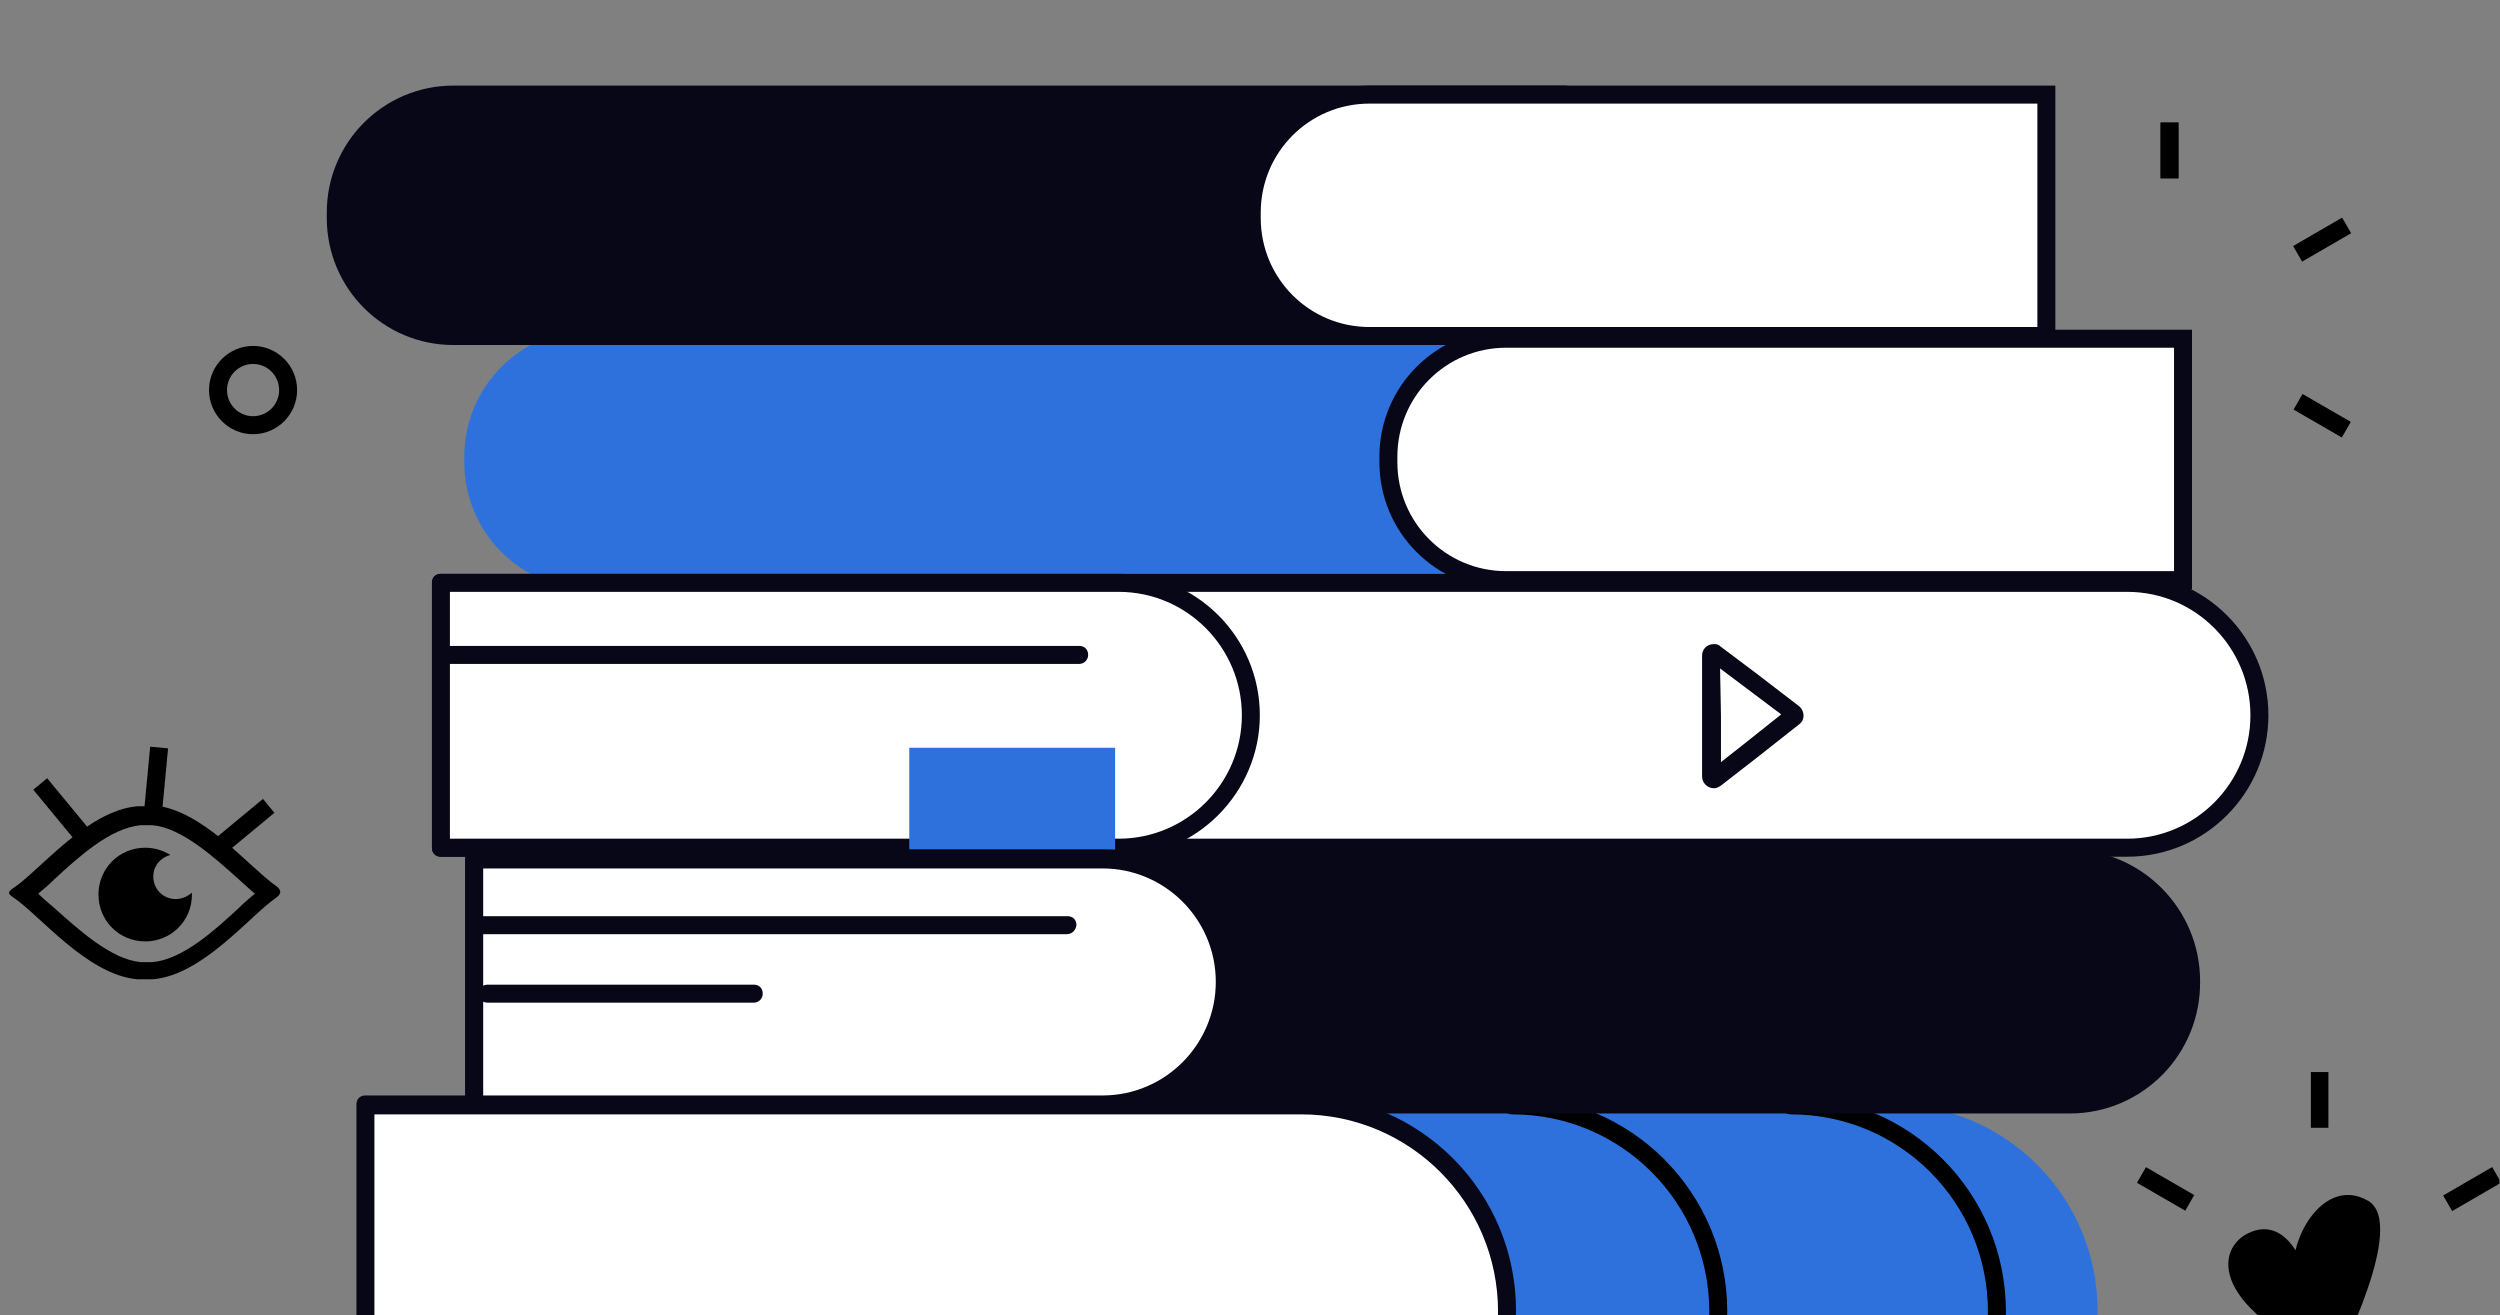 <svg width="249" height="131" viewBox="0 0 249 131" fill="none" xmlns="http://www.w3.org/2000/svg">
<rect x="0" y="0" width="249" height="131" fill="#808080" stroke="none"/>
<g clip-path="url(#clip0_194_492)">
<path d="M232.738 135.576C232.738 135.576 239.811 121.938 235.872 119.605C230.947 116.734 226.918 125.168 228.978 128.488C231.037 131.808 229.604 121.13 224.591 122.566C220.651 123.732 219.487 130.013 232.738 135.576Z" fill="black"/>
<path d="M216.98 12.202H215.189V17.765H216.98V12.202Z" fill="#282D33"/>
<path d="M216.98 12.202H215.189V17.765H216.98V12.202Z" fill="black"/>
<path d="M198.8 21.673L197.905 23.227L202.713 26.008L203.608 24.454L198.8 21.673Z" fill="#282D33"/>
<path d="M216.98 47.466H215.189V53.029H216.98V47.466Z" fill="#282D33"/>
<path d="M229.332 39.241L228.438 40.796L233.246 43.575L234.141 42.02L229.332 39.241Z" fill="black"/>
<path d="M233.276 21.676L228.393 24.505L229.289 26.058L234.172 23.229L233.276 21.676Z" fill="black"/>
<path d="M231.931 106.774H230.141V112.337H231.931V106.774Z" fill="white"/>
<path d="M231.931 106.774H230.141V112.337H231.931V106.774Z" fill="black"/>
<path d="M213.736 116.249L212.841 117.804L217.649 120.584L218.544 119.03L213.736 116.249Z" fill="black"/>
<path d="M248.221 116.24L243.338 119.069L244.234 120.623L249.117 117.794L248.221 116.24Z" fill="black"/>
<path d="M36.397 110.004H188.42C199.79 110.004 208.922 119.246 208.922 130.551C208.922 141.946 199.7 151.098 188.42 151.098H36.397V110.004Z" fill="#2F71DC"/>
<path d="M178.391 152.085C177.854 152.085 177.496 151.726 177.496 151.188C177.496 150.65 177.854 150.291 178.391 150.291C189.225 150.291 197.999 141.498 197.999 130.641C197.999 119.784 189.225 110.991 178.391 110.991C177.854 110.991 177.496 110.632 177.496 110.094C177.496 109.555 177.854 109.196 178.391 109.196C190.209 109.196 199.789 118.797 199.789 130.641C199.879 142.395 190.209 152.085 178.391 152.085Z" fill="black"/>
<path d="M150.637 152.085C150.1 152.085 149.742 151.726 149.742 151.188C149.742 150.65 150.1 150.291 150.637 150.291C161.471 150.291 170.245 141.498 170.245 130.641C170.245 119.784 161.471 110.991 150.637 110.991C150.1 110.991 149.742 110.632 149.742 110.094C149.742 109.555 150.1 109.196 150.637 109.196C162.456 109.196 172.035 118.797 172.035 130.641C172.125 142.395 162.456 152.085 150.637 152.085Z" fill="black"/>
<path d="M36.397 110.004H129.598C140.968 110.004 150.1 119.246 150.1 130.551C150.1 141.946 140.879 151.098 129.598 151.098H36.397V110.004Z" fill="white"/>
<path d="M129.598 152.085H36.396C35.859 152.085 35.501 151.726 35.501 151.188V110.004C35.501 109.465 35.859 109.106 36.396 109.106H129.598C141.416 109.106 150.996 118.707 150.996 130.551C150.996 142.395 141.416 152.085 129.598 152.085ZM37.292 150.291H129.598C140.431 150.291 149.205 141.498 149.205 130.641C149.205 119.784 140.431 110.991 129.598 110.991H37.292V150.291Z" fill="#080717"/>
<path d="M169.797 32.84H58.869C51.886 32.84 46.245 38.493 46.245 45.491V46.03C46.245 53.028 51.886 58.681 58.869 58.681H169.797V32.84Z" fill="#2F71DC"/>
<path d="M150.011 57.784C143.565 57.784 138.282 52.49 138.282 46.03V45.491C138.282 39.031 143.565 33.737 150.011 33.737H217.427V57.784H150.011Z" fill="white"/>
<path d="M216.533 34.634V56.886H150.012C144.013 56.886 139.178 52.041 139.178 46.03V45.491C139.178 39.48 144.013 34.634 150.012 34.634H216.533ZM218.323 32.84H150.012C143.028 32.84 137.388 38.493 137.388 45.491V46.03C137.388 53.028 143.028 58.681 150.012 58.681H218.323V32.84Z" fill="#080717"/>
<path d="M156.099 8.524H45.171C38.187 8.524 32.547 14.177 32.547 21.176V21.714C32.547 28.713 38.187 34.365 45.171 34.365H156.099V8.524Z" fill="#080717"/>
<path d="M136.312 33.468C129.866 33.468 124.584 28.175 124.584 21.714V21.176C124.584 14.716 129.866 9.422 136.312 9.422H203.729V33.468H136.312Z" fill="white"/>
<path d="M202.923 10.319V32.571H136.402C130.404 32.571 125.569 27.726 125.569 21.714V21.176C125.569 15.164 130.404 10.319 136.402 10.319H202.923ZM204.714 8.524H136.402C129.419 8.524 123.778 14.177 123.778 21.176V21.714C123.778 28.713 129.419 34.365 136.402 34.365H204.714V8.524Z" fill="#080717"/>
<path d="M43.917 84.431H211.877C219.129 84.431 225.038 78.509 225.038 71.242C225.038 63.974 219.129 58.052 211.877 58.052H43.917V84.431Z" fill="white"/>
<path d="M211.876 85.328H43.917C43.38 85.328 43.022 84.969 43.022 84.431V58.052C43.022 57.513 43.38 57.154 43.917 57.154H211.876C219.576 57.154 225.933 63.435 225.933 71.241C225.933 78.958 219.666 85.328 211.876 85.328ZM44.812 83.534H211.876C218.591 83.534 224.142 78.061 224.142 71.241C224.142 64.512 218.681 58.949 211.876 58.949H44.812V83.534Z" fill="#080717"/>
<path d="M43.917 84.431H111.423C118.675 84.431 124.584 78.509 124.584 71.242C124.584 63.974 118.675 58.052 111.423 58.052H43.917V84.431Z" fill="white"/>
<path d="M111.423 85.328H43.917C43.38 85.328 43.022 84.969 43.022 84.431V58.052C43.022 57.513 43.38 57.154 43.917 57.154H111.423C119.123 57.154 125.479 63.435 125.479 71.241C125.479 78.958 119.123 85.328 111.423 85.328ZM44.812 83.534H111.423C118.138 83.534 123.689 78.061 123.689 71.241C123.689 64.512 118.227 58.949 111.423 58.949H44.812V83.534Z" fill="#080717"/>
<path d="M107.484 66.127H44.634C44.096 66.127 43.738 65.768 43.738 65.229C43.738 64.691 44.096 64.332 44.634 64.332H107.484C108.021 64.332 108.379 64.691 108.379 65.229C108.379 65.678 108.021 66.127 107.484 66.127Z" fill="#080717"/>
<path d="M90.562 103.903V74.473H100.859H111.065V103.903L100.859 97.981L90.562 103.903Z" fill="#2F71DC"/>
<path d="M47.23 110.004H206.058C212.773 110.004 218.234 104.531 218.234 97.801C218.234 91.072 212.773 85.599 206.058 85.599H47.23V110.004Z" fill="#080717"/>
<path d="M206.147 110.902H47.23C46.693 110.902 46.335 110.543 46.335 110.005V85.51C46.335 84.971 46.693 84.612 47.23 84.612H206.058C213.31 84.612 219.129 90.534 219.129 97.712C219.219 104.98 213.399 110.902 206.147 110.902ZM48.126 109.108H206.058C212.325 109.108 217.339 103.993 217.339 97.802C217.339 91.521 212.235 86.496 206.058 86.496H48.126V109.108Z" fill="#080717"/>
<path d="M47.23 110.004H109.812C116.527 110.004 121.989 104.531 121.989 97.801C121.989 91.072 116.527 85.599 109.812 85.599H47.23V110.004Z" fill="white"/>
<path d="M109.902 110.902H47.23C46.693 110.902 46.335 110.543 46.335 110.005V85.51C46.335 84.971 46.693 84.612 47.23 84.612H109.812C117.064 84.612 122.884 90.534 122.884 97.712C122.973 104.98 117.154 110.902 109.902 110.902ZM48.126 109.108H109.812C116.079 109.108 121.093 103.993 121.093 97.802C121.093 91.521 115.99 86.496 109.812 86.496H48.126V109.108Z" fill="#080717"/>
<path d="M106.231 93.046H47.946C47.409 93.046 47.051 92.688 47.051 92.149C47.051 91.611 47.409 91.252 47.946 91.252H106.32C106.857 91.252 107.215 91.611 107.215 92.149C107.126 92.688 106.768 93.046 106.231 93.046Z" fill="#080717"/>
<path d="M75.074 99.866H48.573C48.036 99.866 47.678 99.507 47.678 98.969C47.678 98.43 48.036 98.071 48.573 98.071H75.074C75.611 98.071 75.969 98.43 75.969 98.969C75.969 99.507 75.522 99.866 75.074 99.866Z" fill="#080717"/>
<path d="M25.205 43.248C22.788 43.248 20.818 41.274 20.818 38.852C20.818 36.429 22.788 34.455 25.205 34.455C27.623 34.455 29.592 36.429 29.592 38.852C29.592 41.274 27.623 43.248 25.205 43.248ZM25.205 36.25C23.773 36.25 22.609 37.416 22.609 38.852C22.609 40.287 23.773 41.454 25.205 41.454C26.638 41.454 27.802 40.287 27.802 38.852C27.802 37.416 26.638 36.25 25.205 36.25Z" fill="black"/>
<path d="M14.958 74.367L14.332 80.977L16.115 81.146L16.741 74.536L14.958 74.367Z" fill="black"/>
<path d="M4.694 77.511L3.314 78.654L7.537 83.771L8.917 82.627L4.694 77.511Z" fill="black"/>
<path d="M26.191 79.57L21.085 83.801L22.226 85.184L27.332 80.953L26.191 79.57Z" fill="black"/>
<path d="M171.319 66.577L173.826 68.461L177.407 71.153L173.915 73.934L171.408 75.908V71.243L171.319 66.577ZM170.692 64.154C170.066 64.154 169.528 64.603 169.528 65.321V71.332V77.344C169.528 77.972 170.066 78.51 170.692 78.51C170.961 78.51 171.14 78.421 171.408 78.241L174.99 75.46L179.198 72.14C179.824 71.691 179.735 70.794 179.198 70.345L174.99 67.115L171.408 64.424C171.14 64.154 170.961 64.154 170.692 64.154Z" fill="#080717"/>
<path d="M14.641 82.19C14.731 82.19 14.82 82.19 14.91 82.19C14.999 82.19 15.089 82.19 15.179 82.19C18.133 82.459 21.356 85.42 23.773 87.573C24.4 88.112 24.937 88.65 25.385 89.009C24.848 89.458 24.311 89.906 23.773 90.445C21.446 92.598 18.223 95.559 15.179 95.828C15.089 95.828 14.999 95.828 14.999 95.828C14.91 95.828 14.82 95.828 14.731 95.828H14.641H14.552C14.462 95.828 14.373 95.828 14.283 95.828C14.194 95.828 14.104 95.828 14.015 95.828C11.06 95.559 7.837 92.598 5.42 90.445C4.793 89.906 4.256 89.458 3.808 89.009C4.345 88.56 4.883 88.112 5.42 87.573C7.748 85.42 10.971 82.459 14.015 82.19C14.104 82.19 14.194 82.19 14.194 82.19C14.283 82.19 14.373 82.19 14.462 82.19H14.552H14.641ZM14.641 80.306C14.552 80.306 14.552 80.306 14.462 80.306C14.373 80.306 14.373 80.306 14.283 80.306C14.194 80.306 14.015 80.306 13.925 80.306C13.836 80.306 13.746 80.306 13.657 80.306C8.643 80.754 3.898 86.766 1.301 88.471C0.764 88.829 0.764 89.009 1.301 89.368C3.898 91.073 8.643 97.084 13.657 97.533C13.746 97.533 13.836 97.533 13.925 97.533C14.015 97.533 14.194 97.533 14.283 97.533C14.373 97.533 14.373 97.533 14.462 97.533C14.552 97.533 14.552 97.533 14.641 97.533C14.731 97.533 14.91 97.533 14.999 97.533C15.089 97.533 15.179 97.533 15.268 97.533C20.192 97.084 24.758 91.342 27.444 89.458C28.071 89.009 28.071 88.65 27.444 88.201C24.758 86.317 20.192 80.665 15.358 80.216C15.268 80.216 15.179 80.216 15.089 80.216C14.91 80.395 14.82 80.306 14.641 80.306Z" fill="black"/>
<path d="M17.506 89.547C16.253 89.547 15.268 88.56 15.268 87.304C15.268 86.227 15.984 85.42 16.969 85.15C16.253 84.702 15.357 84.433 14.462 84.433C11.866 84.433 9.807 86.496 9.807 89.098C9.807 91.7 11.866 93.764 14.462 93.764C17.059 93.764 19.118 91.7 19.118 89.098C19.118 89.009 19.118 89.009 19.118 88.919C18.67 89.278 18.133 89.547 17.506 89.547Z" fill="black"/>
</g>
<defs>
<clipPath id="clip0_194_492">
<rect width="248" height="131" fill="white" transform="translate(0.942)"/>
</clipPath>
</defs>
</svg>
